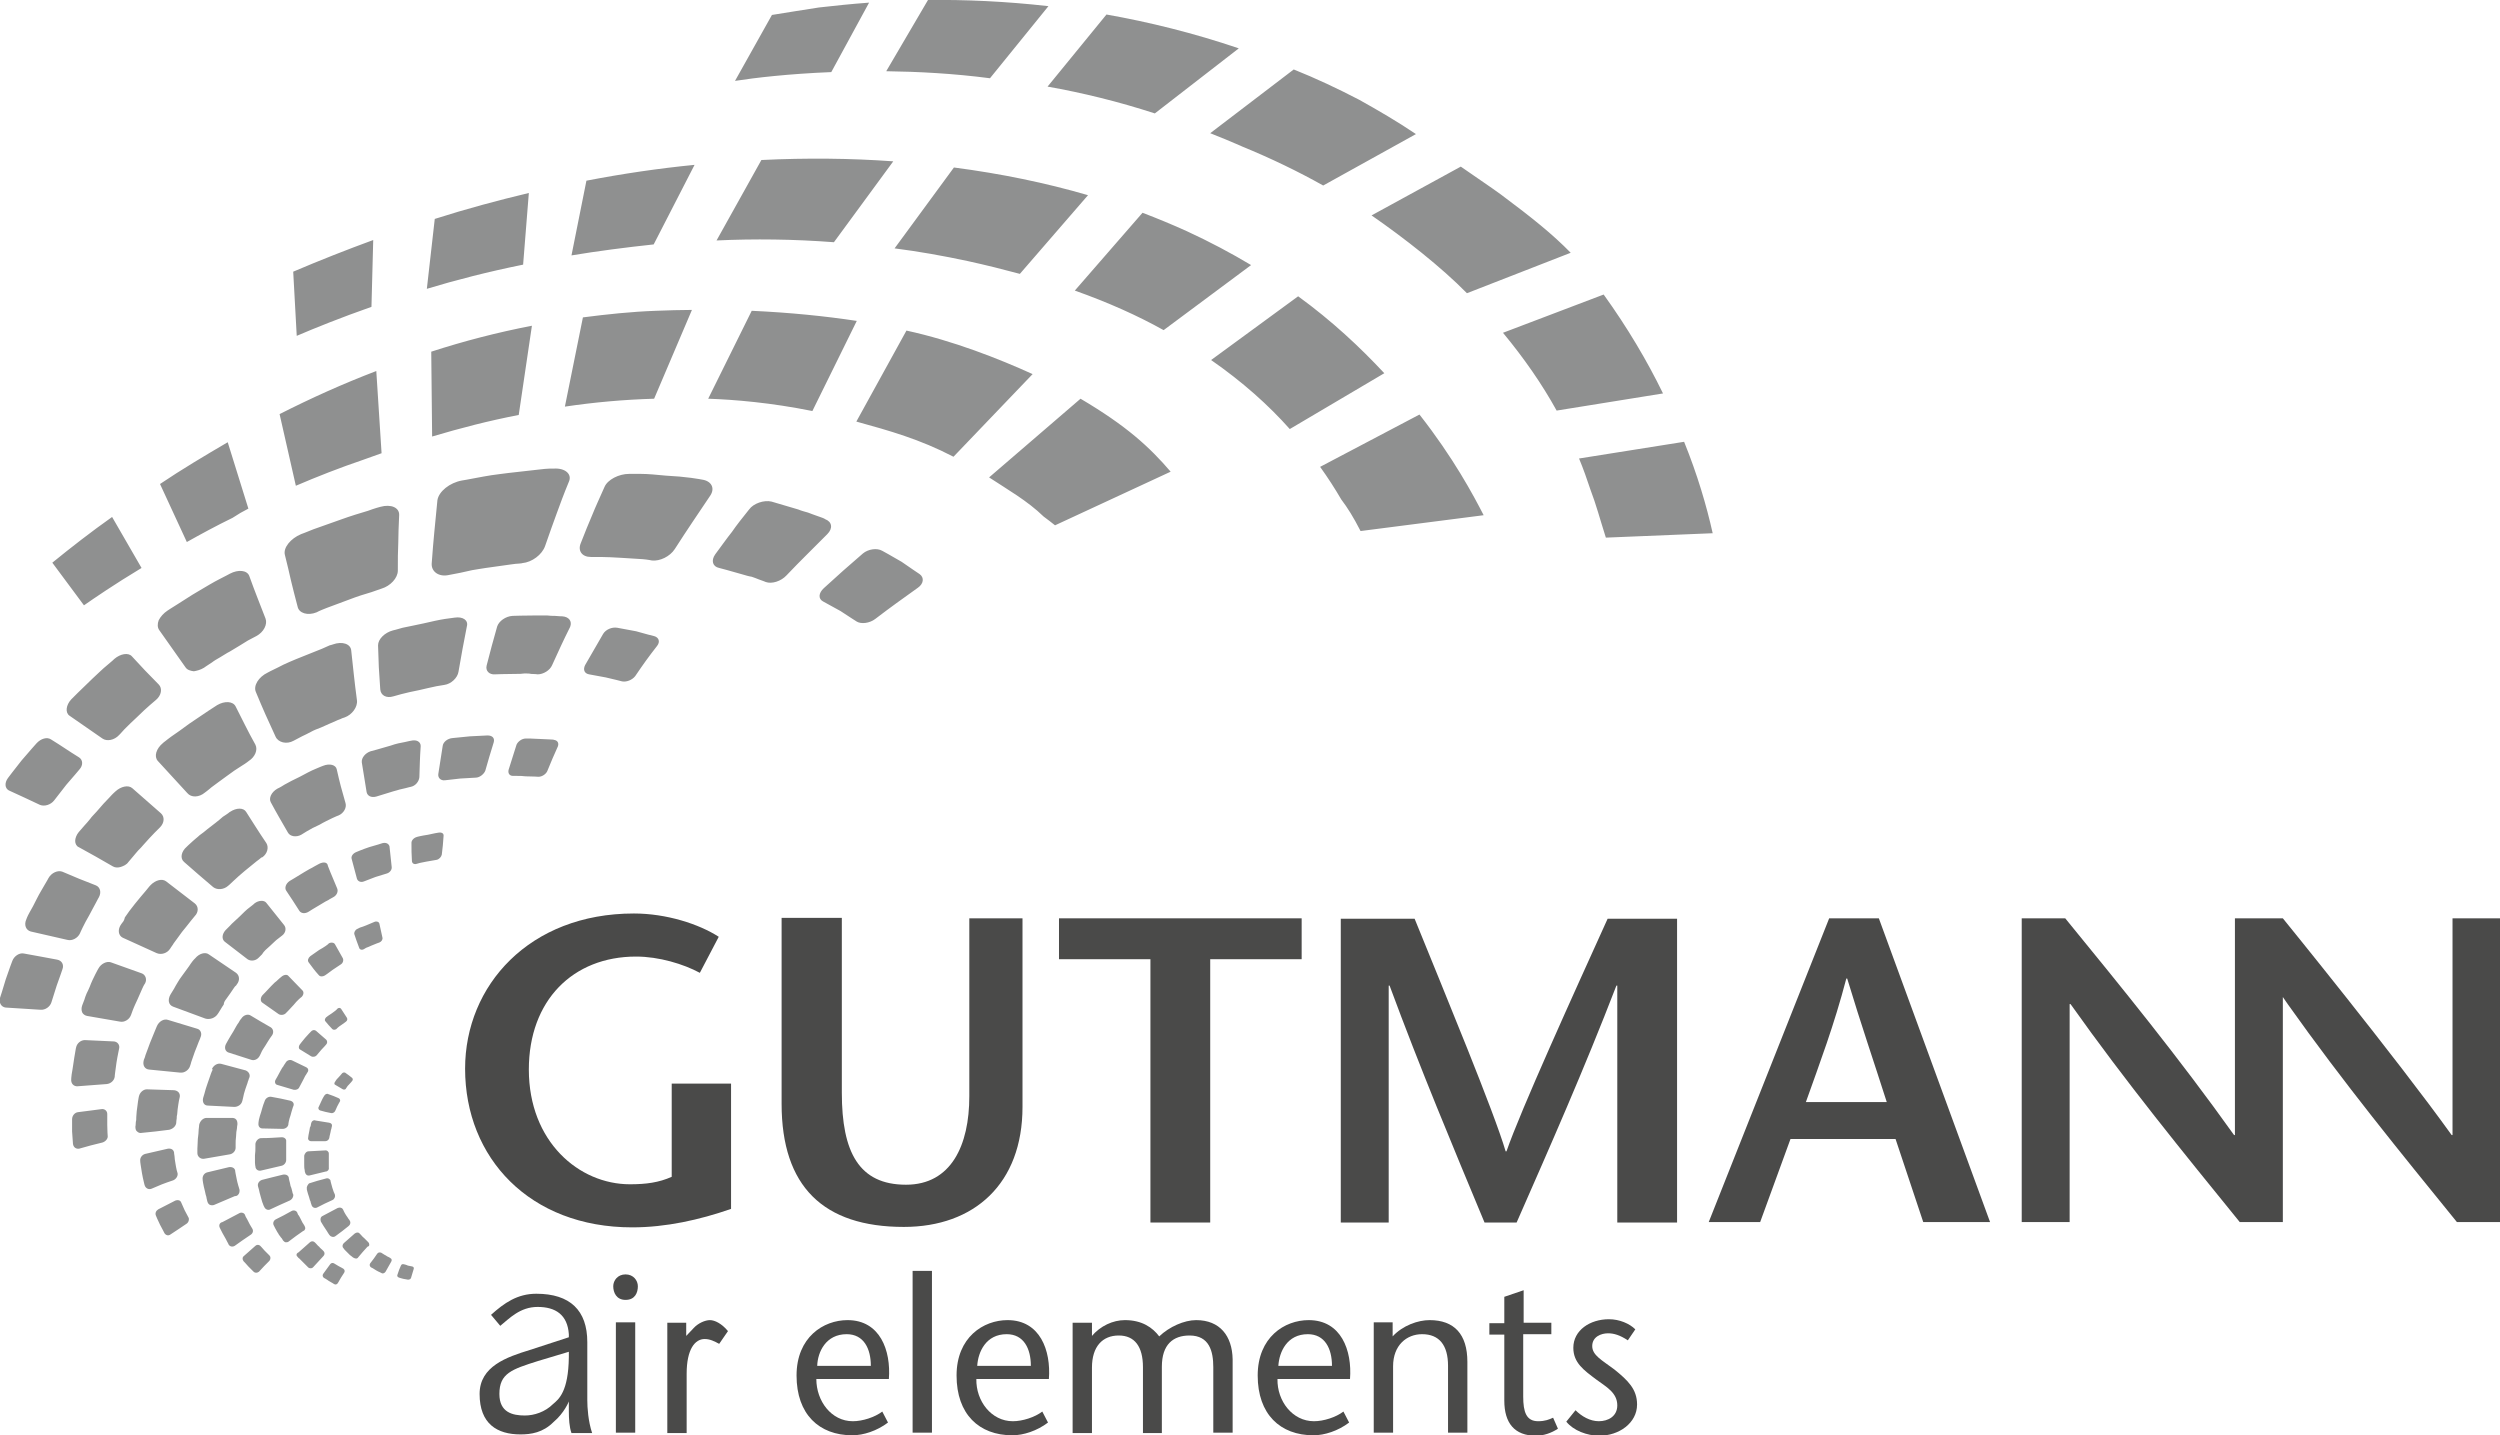 <?xml version="1.0" encoding="UTF-8"?>
<svg xmlns="http://www.w3.org/2000/svg" xmlns:xlink="http://www.w3.org/1999/xlink" version="1.1" id="Layer_1" x="0px" y="0px" viewBox="0 0 568.7 326.5" xml:space="preserve">
<path fill="#4A4A49" d="M166.3,246.5V275c-7.2,2.5-14.8,4.2-22.5,4.2c-23.3,0-38-15.8-38-36.1c0-18.9,14.6-35.3,38.4-35.3  c7.4,0,14.8,2.4,19.3,5.3l-4.3,8.2c-3.7-2-9.3-3.7-14.5-3.7c-14.4,0-24.4,10-24.4,25.7c0,16.4,11.4,26.1,23,26.1  c3.7,0,6.6-0.4,9.5-1.7v-21.2H166.3z"></path>
<path fill="#4A4A49" d="M191.5,208.9v39.7c0,13.5,3.9,20.9,14.6,20.9c10.3,0,14.4-9,14.4-20.1v-40.5h12.1v42.9  c0,17.5-11,27.3-27,27.3c-18.3,0-27.8-9.2-27.8-28v-42.3H191.5z"></path>
<polygon fill="#4A4A49" points="261.7,278.1 261.7,218.2 240.9,218.2 240.9,208.9 296.1,208.9 296.1,218.2 275.3,218.2 275.3,278.1   "></polygon>
<path fill="#4A4A49" d="M381.5,278.1h-13.6v-53.9h-0.2c-7.4,19.2-15.1,36.6-22.7,53.9h-7.3c-7.2-17.3-14.5-34.7-21.6-53.9h-0.2v53.9  H305v-69.1h16.8c6.9,17,18.1,44,20.7,52.9h0.2c3.2-9.3,15.3-35.9,23-52.9h15.8V278.1z"></path>
<path fill="#4A4A49" d="M429.2,250.7c-2.9-9.1-5.8-17.5-9-28.1h-0.2c-2.8,10.7-6,19.1-9.2,28.1H429.2z M427.4,208.9l25.3,69.1h-15.2  l-6.3-18.9h-23.9l-6.9,18.9h-11.7l27.4-69.1H427.4z"></path>
<path fill="#4A4A49" d="M557.9,208.9v49.3h-0.2c-12.7-17.7-38.4-49.3-38.4-49.3h-10.9v49.3h-0.2c-12.7-17.8-25.5-33.5-38.4-49.3  h-9.9v69.1h10.9v-49.6h0.2c12.7,17.9,25.6,33.7,38.5,49.6h9.8v-51.2l1.1,1.6c12.7,17.9,25.6,33.7,38.5,49.6h9.8v-69.1H557.9z"></path>
<path fill="#4A4A49" d="M119.4,322c-2.8,0-5.8-0.7-5.8-4.9c0-4.7,2.8-5.6,8.8-7.5l7-2.1l0,1.2c-0.1,7.9-2.3,9.6-3.6,10.7  C124,321.2,121.5,322,119.4,322 M129.4,318.8v2.2c0,1.7,0.1,3.6,0.6,5h4.7c-0.9-2.7-1.1-5.8-1.1-7.5v-13.2c0-7.2-3.9-11-11.6-11  c-4.3,0-7.3,2.1-10.3,4.8l2.1,2.5c2.1-1.7,4.5-4.3,8.5-4.3c4.1,0,6.8,1.8,7.1,6.2l0,0.7l-8.9,2.9c-5.2,1.6-11.4,3.7-11.4,10  c0,6.8,4,9.2,9.3,9.2c2.4,0,5.1-0.4,7.5-2.8C128.4,321.4,129.4,318.8,129.4,318.8"></path>
<path fill="#4A4A49" d="M144.5,325.9h-4.4v-25.1h4.4V325.9z M139.5,292.6c0-1.3,1-2.7,2.8-2.7c1.8,0,2.8,1.4,2.8,2.7  c0,1.4-0.6,3.1-2.8,3.1C140.2,295.7,139.5,294,139.5,292.6"></path>
<path fill="#4A4A49" d="M156,304l1.8-1.9c1-1.1,2.6-1.8,3.7-1.8c1.1,0,2.7,0.8,4.1,2.5l-2,2.9c-1.1-0.6-2.1-1.1-3.3-1.1  c-2.2,0-4.1,2.3-4.1,7.9v13.5h-4.4v-25.1h4.3V304z"></path>
<path fill="#4A4A49" d="M198.1,310.7c0-3.9-1.6-7.2-5.5-7.2c-4.7,0-6.6,4-6.7,7.2H198.1z M185.7,313.7c0,5,3.4,9.6,8.3,9.6  c2.2,0,5-0.9,6.7-2.2l1.3,2.5c-2.5,1.9-5.6,2.9-8.1,2.9c-7.6,0-12.7-4.8-12.7-13.6c0-8.7,6.1-12.6,11.6-12.6c7.4,0,9.9,6.9,9.4,13.4  H185.7z"></path>
<rect x="207.6" y="289.1" fill="#4A4A49" width="4.4" height="36.8"></rect>
<path fill="#4A4A49" d="M234.5,310.7c0-3.9-1.6-7.2-5.5-7.2c-4.7,0-6.5,4-6.7,7.2H234.5z M222.1,313.7c-0.1,5,3.4,9.6,8.3,9.6  c2.2,0,5-0.9,6.7-2.2l1.3,2.5c-2.5,1.9-5.6,2.9-8.1,2.9c-7.6,0-12.7-4.8-12.7-13.6c0-8.7,6.1-12.6,11.6-12.6c7.4,0,9.9,6.9,9.4,13.4  H222.1z"></path>
<path fill="#4A4A49" d="M248.3,304c2-2.4,4.9-3.7,7.6-3.7c3.9,0,6.3,1.7,7.8,3.7c2.3-2.2,5.7-3.7,8.4-3.7c5.4,0,8.2,3.6,8.3,8.9  v16.7H276V311c0-3.6-0.9-7.2-5.4-7.2c-3.7,0-6.3,2-6.3,7.1v15.1H260V311c0-4.7-1.9-7.2-5.5-7.2c-3.7,0-6.1,2.5-6.1,7.3v14.9H244  v-25.1h4.4V304z"></path>
<path fill="#4A4A49" d="M303,310.7c0-3.9-1.6-7.2-5.5-7.2c-4.7,0-6.5,4-6.7,7.2H303z M290.6,313.7c-0.1,5,3.4,9.6,8.3,9.6  c2.2,0,5-0.9,6.7-2.2l1.3,2.5c-2.5,1.9-5.6,2.9-8.1,2.9c-7.6,0-12.7-4.8-12.7-13.6c0-8.7,6.1-12.6,11.6-12.6c7.4,0,9.9,6.9,9.4,13.4  H290.6z"></path>
<path fill="#4A4A49" d="M316.8,304c2.3-2.5,5.8-3.7,8.4-3.7c5.6,0,8.6,3.2,8.6,9.5v16.1h-4.4v-15.2c0-4.7-2-7.2-5.9-7.2  c-3.5,0-6.6,2.5-6.6,7.3v15.1h-4.4v-25.1h4.3V304z"></path>
<path fill="#4A4A49" d="M346.5,300.9h6.4v2.6h-6.4v14.2c0,3.5,0.7,5.6,3.4,5.6c1.6,0,2.5-0.4,3.4-0.8l1.1,2.5c-1.5,1-3.3,1.6-5,1.6  c-4.9,0-7.2-2.9-7.2-8v-15h-3.4v-2.6h3.4v-6l4.4-1.5V300.9z"></path>
<path fill="#4A4A49" d="M370.3,304.9c-1.8-1.2-3.2-1.6-4.5-1.6c-1.6,0-3.6,0.8-3.6,2.9c0,2.1,2.2,3.2,5,5.3c3.1,2.5,5.2,4.5,5.2,8  c0,4.2-4.1,7.1-8.6,7.1c-2.8,0-5.9-1.2-7.5-3.2l2.1-2.6c1.4,1.4,3.3,2.5,5.3,2.5c2.1,0,4.2-1.1,4.2-3.6c0-2.9-2.5-4.2-4.8-5.9  c-2.8-2.1-5.2-3.8-5.2-7.2c0-4,3.8-6.5,8.1-6.5c2.4,0,4.7,1,6,2.3L370.3,304.9z"></path>
<path fill="#8F9090" d="M232,62.3l15.5-17.9c-9.6-2.8-19.8-4.9-30.5-6.3l-13.5,18.4c5.5,0.7,11.1,1.7,16.7,2.9  C224.3,60.3,228.3,61.3,232,62.3 M293.4,97.6l21.5-12.7c-5.5-5.9-11.9-11.9-19.6-17.5l-19.8,14.5C282.7,86.9,288.6,92.2,293.4,97.6   M189.7,55.1l13.5-18.4c-9.7-0.7-19.7-0.8-30-0.3L163,54.7C171.6,54.3,180.5,54.4,189.7,55.1 M284.6,60.3c-4.5-2.7-9.4-5.3-14.6-7.7  c-3.3-1.5-6.7-2.9-10.1-4.2l-15.4,17.7c7.6,2.7,14.3,5.7,20.2,9L284.6,60.3z M322.9,94.3l-22.6,11.9c1.8,2.5,3.4,5,4.8,7.4  c1.5,2,2.7,3.9,4.4,7.2l28-3.6C335.2,112.7,330.6,104.1,322.9,94.3 M120.3,43.9c-7.1,1.7-14.2,3.6-21.4,5.9l-1.8,15.9  c6.6-2,14-3.9,21.9-5.5L120.3,43.9z M67.5,76.4c4.2-1.8,9.9-4.1,17-6.6l0.4-15.2c-6,2.2-12.1,4.6-18.2,7.2L67.5,76.4z M158,37.5  c-8.1,0.8-16.3,2-24.6,3.6l-3.4,17c6-1,12.2-1.8,18.7-2.5L158,37.5z M383.1,100.5l-23.9,3.8c1,2.4,1.8,4.7,2.6,7.1  c1.3,3.4,2.1,6.5,3.5,10.9l24.3-1C388.2,115,386.1,107.9,383.1,100.5 M341.5,44.3c-2.6-1.9-4.9-3.4-9.2-6.4L312,49  c7.5,5.2,15.8,11.7,21.7,17.7l23.6-9.2C353.2,53.3,348.6,49.6,341.5,44.3 M211.1,0l-9.5,16.2c7.2,0.1,15.2,0.5,23.6,1.6l13.3-16.4  C228.8,0.3,219.5-0.1,211.1,0 M275.3,30.3c2.3,0.9,4.7,1.9,7,2.9c0.1,0,0.1,0.1,0.2,0.1c6.6,2.7,12.8,5.7,18.5,8.9l21.1-11.7  c-4.3-2.9-8.6-5.4-12.9-7.8c-5-2.6-9.9-4.9-14.9-6.9L275.3,30.3z M238.3,19.7c7.9,1.4,16.1,3.4,24.4,6.1L281.8,11  c-10.3-3.5-20.5-6-30.1-7.7L238.3,19.7z M341.9,75.7c4.8,5.8,8.9,11.7,12.2,17.7l24.2-3.9c-3.6-7.4-8.1-15-13.5-22.5L341.9,75.7z   M175.6,3.4l-8.4,15c4.5-0.7,12.1-1.6,21.9-2l8.6-15.8c-4.1,0.3-7.9,0.7-11.4,1.1C182.9,2.2,179.5,2.8,175.6,3.4 M121,74.1  c-7.8,1.5-15.5,3.5-22.9,5.9l0.2,19.3c6.4-1.9,12.9-3.6,19.7-4.9L121,74.1z M157.4,70.5c-2.7,0-5.4,0.1-8.2,0.2  c-5.6,0.2-11.2,0.8-16.6,1.5l-4.1,20.3c6.7-1,13.5-1.6,20.3-1.8L157.4,70.5z M85.6,84.4c-7.6,2.9-14.9,6.2-22,9.8l3.7,16.3  c4.9-2.1,10-4.1,15.3-5.9c1.4-0.5,2.8-1,4.2-1.5L85.6,84.4z M19.1,137.7c2.3-1.6,6.8-4.7,13.1-8.5l-6.7-11.6  c-4.8,3.4-9.3,6.9-13.6,10.4L19.1,137.7z M161.1,90.7c5.9,0.2,14.3,0.9,23.7,2.8L194.9,73c-7.3-1.1-15.2-1.9-23.9-2.3L161.1,90.7z   M234.9,85.1c-7.7-3.5-18.1-7.6-28.7-9.9l-11.4,20.7c7.6,2.1,14.4,4,22.1,8L234.9,85.1z M56.5,115.7l-4.7-15.1  c-5.3,3.1-10.5,6.2-15.4,9.5l6.1,13.2c3.2-1.8,6.7-3.7,10.4-5.5C54.1,117,55.3,116.3,56.5,115.7 M240,119.5l26.3-12.2  c-4.8-5.6-10-10.4-20.5-16.6L225,108.6c4.1,2.7,8.7,5.3,12.4,8.9C238.3,118.2,239.3,118.9,240,119.5 M85.5,82.6  C85.5,82.6,85.5,82.6,85.5,82.6L85.5,82.6L85.5,82.6z M159.7,109.1c0,0-1-0.2-2.5-0.4c-1.5-0.2-3.6-0.4-5.7-0.5  c-2.1-0.2-4.1-0.4-5.7-0.4c-1.6,0-2.7,0-2.7,0c-2.3,0-4.9,1.3-5.6,3c-1.1,2.5-2,4.4-2.8,6.4c-0.8,1.9-1.6,3.8-2.6,6.4  c-0.7,1.7,0.3,3.1,2.3,3.1c0,0,0.9,0,2.2,0c1.3,0,3.1,0.1,4.8,0.2c1.7,0.1,3.5,0.2,4.8,0.3c1.2,0.1,2.1,0.3,2.1,0.3  c1.8,0.2,4.1-0.9,5.2-2.6c1.6-2.5,2.8-4.3,4-6.1c1.2-1.8,2.4-3.6,4.1-6.1C162.7,111,161.8,109.4,159.7,109.1 M72,139.3  c0,0,0.2-0.1,0.6-0.3c0.4-0.2,1-0.4,1.7-0.7c1.4-0.5,3.2-1.2,5.1-1.9c1.8-0.7,3.7-1.3,5.1-1.7c1.4-0.5,2.3-0.8,2.3-0.8  c2-0.6,3.7-2.4,3.7-4.1c0-2.5,0-4.4,0.1-6.3c0-1.9,0.1-3.8,0.2-6.3c0.1-1.7-1.8-2.6-4.3-1.9c0,0-1.2,0.3-2.8,0.9  c-1.7,0.5-4,1.2-6.2,2c-2.3,0.8-4.5,1.6-6.2,2.2c-0.8,0.3-1.5,0.6-2,0.8c-0.5,0.2-0.8,0.3-0.8,0.3c-2.4,1-4.1,3.1-3.7,4.7  c0.6,2.4,1,4.1,1.4,5.9c0.4,1.8,0.9,3.5,1.5,5.9C68,139.5,70,140.1,72,139.3 M27.1,167.2c0,0,0.5-0.5,1.2-1.3  c0.8-0.8,1.8-1.8,2.9-2.8c1-1,2.1-2,2.9-2.7c0.8-0.7,1.4-1.2,1.4-1.2c1.2-1,1.5-2.6,0.6-3.5c-2.5-2.5-3.7-3.8-6.1-6.4  c-0.8-0.9-2.6-0.6-4,0.6c0,0-0.6,0.6-1.6,1.4c-1,0.8-2.2,2-3.4,3.1c-1.2,1.2-2.4,2.3-3.3,3.2c-0.9,0.9-1.5,1.5-1.5,1.5  c-1.2,1.3-1.4,3-0.4,3.7c3,2.1,4.5,3.1,7.5,5.2C24.3,168.7,26,168.4,27.1,167.2 M196.3,125.9c-3.6,3.1-5.4,4.7-8.9,7.9  c-1.2,1.1-1.3,2.4-0.2,3c0,0,2,1.1,4,2.2c1.8,1.2,3.7,2.4,3.7,2.4c1,0.6,2.9,0.4,4.2-0.6c3.8-2.9,5.8-4.3,9.7-7.1  c1.3-0.9,1.5-2.3,0.4-3.1c0,0-2.1-1.4-4.1-2.8c-2.2-1.3-4.4-2.5-4.4-2.5C199.5,124.6,197.5,124.9,196.3,125.9 M149.5,146.9  c0.7-0.9,0.4-1.9-0.7-2.2c0,0-2.1-0.5-4.1-1.1c-2.1-0.4-4.3-0.8-4.3-0.8c-1.2-0.2-2.6,0.4-3.2,1.4c-1.7,2.9-2.5,4.3-4.1,7.1  c-0.5,1-0.2,1.9,0.9,2.1l3.8,0.7c1.8,0.4,3.7,0.9,3.7,0.9c1,0.2,2.3-0.3,3-1.2C146.4,151,147.4,149.6,149.5,146.9 M103.4,140.5  c0,0-0.9,0.1-2.2,0.3c-1.3,0.2-3.1,0.6-4.8,1c-1.7,0.4-3.5,0.7-4.8,1c-1.3,0.4-2.2,0.6-2.2,0.6c-1.9,0.5-3.4,2-3.4,3.4  c0.1,4,0.2,6,0.5,10c0.1,1.4,1.4,2.1,3,1.6c0,0,0.7-0.2,1.8-0.5c1.1-0.3,2.5-0.6,4-0.9c1.4-0.3,2.9-0.7,4-0.9  c1.1-0.2,1.8-0.3,1.8-0.3c1.5-0.2,3-1.6,3.2-3c0.7-4.1,1.1-6.2,1.9-10.3C106.6,141.1,105.3,140.2,103.4,140.5 M46.6,180.3  c0,0,0.1-0.1,0.4-0.3c0.3-0.2,0.6-0.5,1.1-0.9c0.9-0.7,2.2-1.6,3.4-2.5c1.2-0.9,2.5-1.8,3.5-2.4c1-0.6,1.6-1.1,1.6-1.1  c1.4-0.9,2.1-2.5,1.5-3.7c-1.9-3.4-2.7-5.2-4.5-8.7c-0.6-1.2-2.5-1.3-4.2-0.3c0,0-0.8,0.5-2,1.3c-1.2,0.8-2.7,1.8-4.3,2.9  c-1.5,1.1-3,2.2-4.2,3c-0.6,0.4-1,0.8-1.3,1c-0.3,0.2-0.5,0.4-0.5,0.4c-1.6,1.3-2.1,3.1-1.2,4.1c2.7,2.9,4,4.4,6.7,7.3  C43.5,181.5,45.3,181.4,46.6,180.3 M18.2,212.3c0,0,0.2-0.5,0.6-1.3c0.4-0.8,0.9-1.8,1.5-2.8c0.5-1,1.1-2,1.5-2.8  c0.4-0.8,0.7-1.3,0.7-1.3c0.6-1.1,0.3-2.3-0.7-2.7c-3.1-1.2-4.6-1.8-7.6-3.1c-1-0.4-2.5,0.2-3.2,1.5c0,0-0.3,0.6-0.8,1.4  c-0.5,0.9-1.2,2-1.8,3.2c-0.6,1.2-1.2,2.4-1.7,3.2c-0.5,0.9-0.7,1.5-0.7,1.5c-0.6,1.3-0.1,2.5,1,2.8c3.3,0.8,5,1.1,8.3,1.9  C16.4,214.1,17.7,213.4,18.2,212.3 M110.9,167.3c0,0-2,0.1-4,0.2c-2,0.2-4,0.4-4,0.4c-1.1,0.1-2.1,0.9-2.2,1.8  c-0.4,2.6-0.6,3.8-1,6.4c-0.1,0.9,0.6,1.5,1.5,1.4c0,0,1.8-0.2,3.5-0.4c1.7-0.1,3.5-0.2,3.5-0.2c0.9,0,1.9-0.8,2.2-1.6  c0.7-2.5,1.1-3.8,1.9-6.4C112.6,167.9,112,167.3,110.9,167.3 M71.8,174.9c-1,0.4-2.3,1.1-3.6,1.8c-1.3,0.6-2.6,1.3-3.5,1.8  c-0.9,0.6-1.6,0.9-1.6,0.9c-1.4,0.8-2,2.2-1.5,3.1c1.5,2.8,2.3,4.1,3.9,6.9c0.5,0.9,1.9,1.1,3,0.5c0,0,0.5-0.3,1.3-0.8  c0.8-0.5,1.8-1,2.9-1.5c1-0.6,2.1-1.1,2.9-1.5c0.8-0.4,1.4-0.6,1.4-0.6c1.2-0.5,1.9-1.8,1.6-2.8c-0.9-3.1-1.3-4.6-2-7.7  c-0.2-1-1.6-1.4-3.1-0.8C73.4,174.2,72.8,174.5,71.8,174.9 M27.9,209.8c-0.2,0.3-0.3,0.4-0.3,0.4c-0.9,1.2-0.7,2.6,0.3,3.1  c3.1,1.4,4.6,2.1,7.7,3.5c1.1,0.5,2.5,0,3.1-1c0,0,0.1-0.1,0.2-0.3c0.1-0.2,0.4-0.5,0.6-0.9c0.5-0.7,1.2-1.6,1.9-2.6  c0.7-0.9,1.5-1.8,2-2.5c0.6-0.7,0.9-1.1,0.9-1.1c0.9-0.9,0.9-2.2,0-2.9c-2.6-2-3.9-3-6.5-5c-0.9-0.7-2.4-0.3-3.5,0.8  c0,0-0.5,0.5-1.1,1.3c-0.7,0.8-1.6,1.9-2.5,3c-0.9,1.1-1.7,2.2-2.3,3.1C28.3,209.2,28.1,209.6,27.9,209.8 M24.3,246.6  c0.9-0.1,1.7-0.8,1.8-1.7c0,0,0-0.4,0.1-1c0.1-0.6,0.2-1.4,0.3-2.2c0.1-0.8,0.3-1.6,0.4-2.2c0.1-0.6,0.2-1,0.2-1  c0.2-0.8-0.4-1.6-1.3-1.6c-2.6-0.1-3.9-0.2-6.5-0.3c-0.9,0-1.8,0.7-2,1.7c0,0-0.1,0.4-0.2,1.1c-0.1,0.7-0.3,1.6-0.4,2.5  c-0.1,0.9-0.3,1.8-0.4,2.5c-0.1,0.7-0.1,1.1-0.1,1.1c-0.1,1,0.6,1.7,1.5,1.6C20.3,246.9,21.6,246.8,24.3,246.6 M87,191.8  c0,0-1.5,0.5-3,0.9c-1.5,0.5-2.9,1.1-2.9,1.1c-0.8,0.3-1.3,1-1.1,1.6c0.5,1.8,0.7,2.7,1.2,4.5c0.2,0.6,0.9,0.9,1.6,0.6  c0,0,1.3-0.5,2.6-1c1.3-0.4,2.6-0.8,2.6-0.8c0.7-0.2,1.2-0.9,1.1-1.5c-0.2-1.9-0.3-2.8-0.5-4.7C88.4,191.9,87.8,191.6,87,191.8   M61.4,215.2c0.7-0.6,1.3-1.3,1.9-1.7c0.5-0.4,0.9-0.7,0.9-0.7c0.8-0.6,1-1.7,0.4-2.4c-1.6-2-2.4-3-4-5c-0.5-0.7-1.8-0.6-2.7,0.1  c0,0-0.4,0.4-1.1,0.9c-0.7,0.5-1.5,1.3-2.3,2.1c-0.8,0.8-1.7,1.5-2.2,2.1c-0.6,0.6-1,1-1,1c-0.8,0.9-0.9,2-0.2,2.6  c2.1,1.6,3.1,2.4,5.2,4c0.7,0.5,1.8,0.4,2.5-0.3c0,0,0.3-0.3,0.8-0.8C60,216.4,60.7,215.8,61.4,215.2 M45.2,237c0.3-0.6,0.4-1,0.4-1  c0.4-0.8,0.1-1.8-0.8-2c-2.6-0.8-4-1.2-6.6-2c-0.9-0.3-2,0.3-2.5,1.4c0,0-0.2,0.5-0.5,1.2c-0.3,0.7-0.7,1.7-1.1,2.7  c-0.4,1-0.7,2-1,2.7c-0.1,0.4-0.2,0.7-0.3,0.9c-0.1,0.2-0.1,0.3-0.1,0.3c-0.3,1.1,0.2,2,1.2,2.1c2.8,0.3,4.3,0.4,7.1,0.7  c1,0.1,1.9-0.6,2.2-1.4c0,0,0-0.1,0.1-0.3c0.1-0.2,0.1-0.4,0.2-0.7c0.2-0.6,0.5-1.4,0.8-2.3C44.6,238.5,45,237.6,45.2,237   M39.4,268.5c0.7-0.3,1.1-1,1-1.6c0,0-0.1-0.3-0.2-0.7c-0.1-0.4-0.2-1-0.3-1.6c-0.1-0.6-0.2-1.2-0.2-1.6c-0.1-0.4-0.1-0.8-0.1-0.8  c-0.1-0.7-0.7-1-1.4-0.9c-2.1,0.5-3.1,0.7-5.2,1.2c-0.7,0.2-1.2,0.9-1.1,1.6c0,0,0,0.4,0.1,0.9c0.1,0.5,0.2,1.2,0.3,1.9  c0.1,0.7,0.3,1.4,0.4,1.9c0.1,0.5,0.2,0.8,0.2,0.8c0.2,0.7,0.9,1.1,1.6,0.8C36.3,269.6,37.3,269.2,39.4,268.5 M72.6,216.1  c-1,0.7-2,1.4-2,1.4c-0.5,0.4-0.7,1-0.4,1.4c0.9,1.2,1.3,1.8,2.3,2.9c0.3,0.4,0.9,0.4,1.4,0.1c0,0,0.9-0.6,1.8-1.3  c0.9-0.6,1.8-1.2,1.8-1.2c0.5-0.3,0.7-0.9,0.5-1.4c-0.7-1.3-1.1-1.9-1.8-3.2c-0.2-0.4-0.9-0.5-1.4-0.2  C74.7,214.8,73.7,215.5,72.6,216.1 M59,240.3c0,0,0.2-0.3,0.4-0.8c0.2-0.5,0.6-1.1,1-1.7c0.4-0.6,0.7-1.2,1-1.6  c0.3-0.4,0.5-0.7,0.5-0.7c0.4-0.6,0.3-1.4-0.3-1.8c-1.9-1.1-2.8-1.6-4.6-2.7c-0.6-0.4-1.6-0.1-2.1,0.7c0,0-0.3,0.3-0.6,0.9  c-0.4,0.5-0.8,1.3-1.2,2c-0.4,0.7-0.9,1.4-1.2,2c-0.3,0.5-0.5,0.9-0.5,0.9c-0.4,0.8-0.2,1.6,0.5,1.9c2.1,0.7,3.2,1,5.3,1.7  C57.8,241.3,58.6,241,59,240.3 M52.8,254.3c-2.3,0-3.5,0-5.8,0c-0.8,0-1.5,0.7-1.7,1.6c0,0,0,0.4-0.1,1c0,0.6-0.1,1.4-0.2,2.2  c0,0.8-0.1,1.6-0.1,2.2c0,0.3,0,0.5,0,0.7c0,0.2,0,0.3,0,0.3c0,0.8,0.7,1.4,1.5,1.3c2.3-0.4,3.5-0.6,5.8-1c0.8-0.1,1.4-0.8,1.4-1.5  c0,0,0-0.1,0-0.2c0-0.1,0-0.3,0-0.6c0-0.5,0-1.1,0.1-1.8c0-0.7,0.1-1.3,0.2-1.8c0-0.5,0.1-0.8,0.1-0.8  C54.1,254.8,53.6,254.3,52.8,254.3 M50,279.3c0,0,0.1,0.2,0.3,0.6c0.2,0.4,0.4,0.8,0.7,1.3c0.3,0.5,0.5,0.9,0.7,1.3  c0.2,0.3,0.3,0.6,0.3,0.6c0.3,0.5,0.9,0.6,1.4,0.3c1.4-1,2.1-1.5,3.6-2.5c0.5-0.3,0.7-0.9,0.4-1.4c0,0-0.1-0.2-0.3-0.5  c-0.2-0.3-0.4-0.7-0.6-1.1c-0.2-0.4-0.4-0.8-0.6-1.1c-0.1-0.3-0.2-0.5-0.2-0.5c-0.2-0.4-0.8-0.6-1.3-0.3c-1.5,0.8-2.3,1.2-3.8,2  C50,278.1,49.7,278.7,50,279.3 M70.7,234.7c0,0-0.7,0.7-1.3,1.4c-0.6,0.7-1.2,1.5-1.2,1.5c-0.3,0.4-0.3,0.9,0,1.1  c1,0.6,1.6,1,2.6,1.6c0.4,0.2,0.9,0.1,1.2-0.2c0,0,0.5-0.6,1.1-1.3c0.6-0.6,1.1-1.2,1.1-1.2c0.3-0.3,0.3-0.8,0-1.1  c-0.9-0.8-1.4-1.2-2.3-2C71.5,234.2,71,234.3,70.7,234.7 M66.1,250.4c-1.8-0.4-2.6-0.6-4.4-0.9c-0.6-0.1-1.3,0.3-1.5,1  c0,0-0.1,0.3-0.3,0.8c-0.2,0.5-0.3,1.1-0.5,1.7c-0.2,0.6-0.4,1.2-0.5,1.7c-0.1,0.5-0.1,0.8-0.1,0.8c-0.1,0.7,0.3,1.2,0.9,1.2  c1.8,0,2.8,0.1,4.6,0.1c0.6,0,1.2-0.4,1.3-1c0,0,0-0.3,0.1-0.7c0.1-0.4,0.2-0.9,0.4-1.4c0.1-0.5,0.3-1,0.4-1.4  c0.1-0.4,0.2-0.6,0.2-0.6C67,251.1,66.7,250.6,66.1,250.4 M59.6,268.4c-0.6,0.2-1.1,0.8-0.9,1.5c0,0,0.1,0.3,0.2,0.7  c0.1,0.4,0.2,1,0.4,1.6c0.2,0.6,0.3,1.2,0.5,1.6c0.1,0.2,0.1,0.4,0.2,0.5c0,0.1,0.1,0.2,0.1,0.2c0.2,0.6,0.9,0.9,1.4,0.6  c1.7-0.8,2.6-1.2,4.4-2c0.6-0.3,0.9-0.9,0.8-1.4l-0.1-0.2c0-0.1-0.1-0.2-0.1-0.4c-0.1-0.4-0.2-0.9-0.4-1.3c-0.1-0.5-0.2-1-0.3-1.3  c-0.1-0.4-0.1-0.6-0.1-0.6c-0.1-0.5-0.6-0.8-1.3-0.7C62.4,267.7,61.5,267.9,59.6,268.4 M67.7,285.9c0,0,0.1,0.2,0.4,0.4  c0.2,0.2,0.5,0.5,0.8,0.8c0.3,0.3,0.6,0.6,0.8,0.8c0.2,0.2,0.4,0.4,0.4,0.4c0.3,0.3,0.9,0.3,1.2-0.1c0.9-1,1.4-1.5,2.3-2.5  c0.3-0.3,0.3-0.8,0-1.1c0,0-0.1-0.1-0.3-0.3c-0.2-0.2-0.5-0.4-0.7-0.7c-0.3-0.2-0.5-0.5-0.7-0.7c-0.2-0.2-0.3-0.3-0.3-0.3  c-0.3-0.3-0.8-0.3-1.1,0c-1,0.9-1.6,1.4-2.6,2.3C67.4,285.1,67.3,285.6,67.7,285.9 M73.8,249.2c0,0-0.4,0.6-0.7,1.3  c-0.3,0.7-0.6,1.3-0.6,1.3c-0.2,0.3,0,0.7,0.3,0.8c1,0.3,1.5,0.4,2.5,0.6c0.3,0.1,0.7-0.1,0.9-0.4c0,0,0.3-0.6,0.5-1.1  c0.3-0.6,0.6-1.1,0.6-1.1c0.2-0.3,0-0.7-0.3-0.8c-0.9-0.4-1.4-0.6-2.3-0.9C74.4,248.7,74,248.9,73.8,249.2 M74.8,265.6  c0,0,0-0.2,0-0.5c0-0.3,0-0.7,0-1.1c0-0.4,0-0.8,0-1.1c0-0.3,0-0.5,0-0.5c0-0.4-0.4-0.8-0.9-0.7c-1.5,0.1-2.2,0.1-3.7,0.2  c-0.5,0-0.9,0.5-1,1c0,0,0,0.2,0,0.6c0,0.4,0,0.8,0,1.3c0,0.5,0,1,0.1,1.3c0,0.4,0.1,0.6,0.1,0.6c0.1,0.5,0.5,0.8,1,0.7  c1.5-0.4,2.2-0.5,3.7-0.9C74.5,266.5,74.9,266.1,74.8,265.6 M79.3,278.9c0.4-0.3,0.5-0.8,0.3-1.2c0,0,0,0-0.1-0.1  c0-0.1-0.1-0.2-0.2-0.3c-0.1-0.2-0.4-0.6-0.6-0.9c-0.2-0.3-0.4-0.7-0.5-0.9c-0.1-0.3-0.2-0.4-0.2-0.4c-0.2-0.4-0.7-0.5-1.2-0.3  c-1.4,0.7-2,1.1-3.4,1.8c-0.5,0.2-0.6,0.8-0.4,1.3c0,0,0.1,0.2,0.3,0.5c0.2,0.3,0.4,0.7,0.7,1.1c0.3,0.4,0.5,0.8,0.7,1.1  c0.1,0.1,0.2,0.3,0.2,0.3c0.1,0.1,0.1,0.1,0.1,0.1c0.3,0.4,0.9,0.5,1.3,0.2C77.5,280.3,78.1,279.9,79.3,278.9 M85.8,285.2  c-0.6,0.9-0.9,1.3-1.6,2.2c-0.2,0.3-0.1,0.7,0.2,0.9c0,0,0.2,0.1,0.4,0.2c0.2,0.1,0.5,0.3,0.8,0.5c0.3,0.2,0.6,0.3,0.8,0.4  c0.2,0.1,0.4,0.2,0.4,0.2c0.3,0.2,0.7,0,0.9-0.3c0.5-0.9,0.8-1.4,1.3-2.3c0.2-0.3,0.1-0.7-0.2-0.8c0,0-0.1-0.1-0.3-0.2  c-0.2-0.1-0.5-0.2-0.7-0.4c-0.3-0.1-0.5-0.3-0.7-0.4c-0.2-0.1-0.3-0.2-0.3-0.2C86.4,284.8,86,284.9,85.8,285.2 M23.3,259.9  c0.7-0.2,1.3-0.9,1.2-1.5c0,0-0.1-1.2-0.1-2.5c0-1.3,0-2.5,0-2.5c0-0.7-0.6-1.2-1.3-1.1c-2.1,0.3-3.2,0.4-5.4,0.7  c-0.7,0.1-1.3,0.8-1.3,1.6c0,0,0,1.4,0,2.8c0.1,1.4,0.2,2.8,0.2,2.8c0.1,0.8,0.7,1.2,1.4,1.1C20.1,260.7,21.2,260.4,23.3,259.9   M93.5,168.5c0,0-0.6,0.1-1.4,0.3c-0.4,0.1-0.9,0.2-1.5,0.3c-0.5,0.1-1.1,0.3-1.7,0.5c-2.3,0.7-4.6,1.3-4.6,1.3  c-1.2,0.4-2.1,1.5-2,2.5c0.4,2.7,0.7,4.1,1.1,6.8c0.2,0.9,1.1,1.3,2.2,1c0,0,2-0.6,3.9-1.2c0.5-0.1,1-0.3,1.4-0.4  c0.5-0.1,0.9-0.2,1.3-0.3c0.7-0.2,1.2-0.3,1.2-0.3c1.1-0.2,1.9-1.2,2-2.2c0.1-2.8,0.1-4.2,0.3-7.1C95.7,168.7,94.7,168.2,93.5,168.5   M9.2,229.7c1.1,0.1,2.2-0.7,2.5-1.7c0,0,0.6-1.9,1.2-3.8c0.7-1.9,1.3-3.7,1.3-3.7c0.4-1-0.1-2-1.2-2.2c-3-0.6-4.5-0.8-7.6-1.4  c-1-0.2-2.2,0.6-2.6,1.7c0,0-0.8,2.1-1.5,4.2c-0.6,2.1-1.3,4.2-1.3,4.2c-0.3,1.1,0.3,2.1,1.3,2.2C4.5,229.4,6.1,229.5,9.2,229.7   M122.8,168.1c-0.8,0-1.6-0.1-2.2-0.1c-0.6,0-1,0-1,0c-0.9,0-1.8,0.7-2.1,1.4c-0.7,2.3-1.1,3.4-1.8,5.7c-0.2,0.8,0.2,1.4,1,1.4  c0,0,0.4,0,0.9,0c0.6,0,1.3,0,2,0.1c1.4,0,2.9,0.1,2.9,0.1c0.8,0,1.7-0.6,2-1.3c0.9-2.2,1.4-3.4,2.4-5.6c0.3-0.8-0.1-1.4-0.9-1.5  C126,168.2,124.3,168.2,122.8,168.1 M185.7,117.3c-0.5-0.2-1.2-0.4-1.9-0.7c-0.7-0.2-1.5-0.4-2.2-0.7c-3.1-0.9-6.1-1.8-6.1-1.8  c-1.7-0.4-4.1,0.4-5.1,1.8c-1.6,2-2.8,3.5-3.9,5.1c-1.2,1.5-2.3,3.1-3.8,5.1c-1,1.4-0.6,2.8,0.9,3.1c0,0,2.7,0.7,5.4,1.5  c0.7,0.2,1.3,0.4,2,0.5c0.6,0.2,1.1,0.4,1.6,0.6c0.9,0.3,1.6,0.6,1.6,0.6c1.4,0.5,3.5-0.2,4.7-1.5c1.8-1.9,3.2-3.3,4.6-4.7  c1.4-1.4,2.8-2.8,4.7-4.7c1.3-1.3,1.1-2.8-0.5-3.4C187.5,117.9,186.8,117.7,185.7,117.3 M125.9,106.6c0,0-0.3,0-0.9,0  c-0.6,0-1.4,0.1-2.3,0.2c-1.9,0.2-4.5,0.5-7.1,0.8c-1.3,0.2-2.6,0.3-3.8,0.5c-1.2,0.2-2.4,0.4-3.4,0.6c-2,0.4-3.3,0.6-3.3,0.6  c-2.8,0.5-5.3,2.5-5.6,4.5c-0.3,2.9-0.5,5.1-0.7,7.2c-0.2,2.2-0.4,4.3-0.6,7.2c-0.1,1.9,1.7,3.1,3.9,2.6c0,0,1.1-0.2,2.6-0.5  c0.8-0.2,1.7-0.4,2.7-0.6c1-0.2,2-0.3,3.1-0.5c2.1-0.3,4.2-0.6,5.7-0.8c0.8-0.1,1.4-0.2,1.9-0.2c0.4,0,0.7-0.1,0.7-0.1  c2.2-0.2,4.5-1.9,5.2-3.9c1-2.9,1.8-5.1,2.6-7.3c0.8-2.2,1.6-4.4,2.8-7.3C130.2,107.9,128.6,106.4,125.9,106.6 M46.4,151.9  c0,0,0.7-0.5,1.8-1.2c0.5-0.4,1.2-0.8,1.9-1.2c0.7-0.4,1.4-0.9,2.2-1.3c1.5-0.9,3-1.8,4.1-2.5c1.1-0.6,1.9-1,1.9-1  c1.7-0.9,2.6-2.7,2.1-4c-1.5-3.9-2.3-5.8-3.7-9.7c-0.5-1.3-2.5-1.5-4.4-0.5c0,0-0.9,0.5-2.3,1.2c-1.4,0.7-3.2,1.8-4.9,2.8  c-0.9,0.5-1.8,1.1-2.6,1.6c-0.8,0.5-1.6,1-2.2,1.4c-1.3,0.8-2.2,1.4-2.2,1.4c-0.9,0.6-1.6,1.4-2,2.2c-0.3,0.8-0.3,1.6,0.1,2.2  c2.4,3.4,3.6,5.1,6,8.5c0.4,0.6,1.1,0.8,1.9,0.9C44.7,152.6,45.6,152.4,46.4,151.9 M12.3,182.1c0,0,1.4-1.8,2.8-3.6  c1.5-1.7,3-3.5,3-3.5c0.8-0.9,0.8-2.1-0.1-2.7c-2.6-1.6-3.8-2.5-6.4-4.1c-0.9-0.6-2.3-0.2-3.3,0.9c0,0-1.7,1.9-3.4,3.9  c-1.6,2-3.1,4-3.1,4c-0.8,1.1-0.7,2.3,0.2,2.8c2.9,1.3,4.3,2,7.1,3.3C10.1,183.5,11.5,183.1,12.3,182.1 M127.9,140.2  c0,0-0.7,0-1.7-0.1c-0.5,0-1.1,0-1.8-0.1c-0.7,0-1.4,0-2.1,0c-2.8,0-5.7,0.1-5.7,0.1c-1.6,0.1-3.1,1.2-3.5,2.4  c-1,3.6-1.5,5.3-2.4,8.9c-0.3,1.2,0.6,2.1,1.9,2c0,0,2.5-0.1,4.9-0.1c0.6,0,1.2,0,1.8-0.1c0.6,0,1.1,0,1.5,0.1  c0.9,0,1.5,0.1,1.5,0.1c1.3,0,2.8-0.9,3.3-2.1c1.6-3.5,2.4-5.3,4.1-8.7C130.2,141.3,129.4,140.3,127.9,140.2 M73.2,147.6  c-1.5,0.6-2.5,1-4.5,1.8c-1,0.4-2,0.8-2.9,1.2c-0.9,0.4-1.8,0.8-2.5,1.2c-1.5,0.7-2.4,1.2-2.4,1.2c-2.1,1-3.3,3-2.7,4.4  c1.7,4.1,2.6,6.1,4.5,10.2c0.6,1.3,2.5,1.8,4.1,0.9c0,0,0.8-0.4,1.9-1c0.6-0.3,1.3-0.6,2-1c0.7-0.4,1.5-0.7,2.3-1  c1.6-0.7,2.2-1,3.4-1.5c0.6-0.3,1.1-0.4,1.4-0.6c0.3-0.1,0.6-0.2,0.6-0.2c1.7-0.6,3-2.4,2.8-3.9c-0.6-4.5-0.8-6.8-1.3-11.3  c-0.1-1.5-2-2.2-4.2-1.4c0,0-0.2,0.1-0.7,0.2C74.5,147,73.9,147.3,73.2,147.6 M17.9,189.3c-0.5,0.6-0.8,1.4-0.8,2  c0,0.6,0.3,1.2,0.8,1.4c3.1,1.7,4.7,2.6,7.8,4.4c0.5,0.3,1.2,0.3,1.8,0.1c0.6-0.2,1.3-0.5,1.7-1.1c0,0,0.4-0.5,1.1-1.3  c0.3-0.4,0.7-0.8,1.1-1.3c0.4-0.4,0.9-0.9,1.3-1.4c0.9-1,1.8-2,2.5-2.7c0.7-0.7,1.2-1.2,1.2-1.2c1-1,1.1-2.4,0.2-3.2  c-2.6-2.3-3.9-3.4-6.5-5.7c-0.9-0.8-2.6-0.4-3.8,0.7c0,0-0.6,0.5-1.4,1.4c-0.8,0.8-1.9,2-2.9,3.2c-0.5,0.6-1.1,1.1-1.5,1.7  c-0.5,0.6-0.9,1.1-1.3,1.5C18.4,188.7,17.9,189.3,17.9,189.3 M47.2,188.6c-0.6,0.5-1.2,1-1.8,1.4c-0.5,0.5-1.1,0.9-1.5,1.3  c-0.9,0.8-1.4,1.3-1.4,1.3c-1.3,1.1-1.6,2.7-0.6,3.5c2.6,2.3,3.9,3.4,6.6,5.7c0.9,0.7,2.4,0.6,3.4-0.3c0,0,0.5-0.4,1.2-1.1  c0.3-0.3,0.8-0.7,1.2-1.1c0.4-0.4,1-0.8,1.4-1.2c1-0.8,2-1.6,2.7-2.2c0.4-0.3,0.7-0.5,0.9-0.7c0.2-0.2,0.4-0.2,0.4-0.2  c1.1-0.8,1.5-2.2,0.9-3.2c-1.9-2.8-2.8-4.3-4.6-7.1c-0.6-1-2.2-1-3.7,0c0,0-0.2,0.1-0.4,0.3c-0.3,0.2-0.7,0.5-1.2,0.8  C49.7,186.7,48.5,187.6,47.2,188.6 M27.3,232.4c0.5,0.1,1,0,1.5-0.3c0.5-0.3,0.8-0.7,1-1.2c0,0,0.2-0.5,0.4-1.1  c0.1-0.3,0.3-0.7,0.5-1.2c0.2-0.4,0.4-0.9,0.6-1.3c0.4-0.9,0.8-1.8,1.1-2.5c0.3-0.7,0.6-1.1,0.6-1.1c0.5-0.9,0.1-2-0.8-2.3  c-2.8-1-4.2-1.5-7-2.5c-0.9-0.3-2.2,0.3-2.8,1.4c0,0-0.3,0.5-0.7,1.3c-0.4,0.8-0.9,1.8-1.3,2.9c-0.2,0.5-0.5,1.1-0.7,1.5  c-0.2,0.5-0.4,1-0.5,1.4c-0.3,0.8-0.5,1.3-0.5,1.3c-0.2,0.6-0.2,1.1,0,1.6c0.2,0.4,0.6,0.7,1.1,0.8  C22.8,231.6,24.3,231.9,27.3,232.4 M97.3,189.9c-0.6,0.1-1.3,0.2-1.7,0.3c-0.5,0.1-0.8,0.2-0.8,0.2c-0.7,0.2-1.2,0.8-1.2,1.3  c0,1.7,0,2.5,0.1,4.1c0,0.6,0.5,0.9,1.1,0.7c0,0,0.3-0.1,0.7-0.2c0.4-0.1,1-0.2,1.5-0.3c1.1-0.2,2.3-0.4,2.3-0.4  c0.6-0.1,1.1-0.7,1.2-1.2c0.2-1.7,0.3-2.5,0.4-4.2c0.1-0.6-0.4-0.9-1.1-0.8C99.8,189.4,98.5,189.6,97.3,189.9 M72.6,196.5  c0,0-0.4,0.2-1.1,0.6c-0.3,0.2-0.7,0.4-1.1,0.6c-0.4,0.2-0.8,0.5-1.2,0.7c-1.6,1-3.3,2-3.3,2c-0.9,0.6-1.2,1.6-0.8,2.2  c1.2,1.8,1.8,2.7,3,4.6c0.4,0.6,1.3,0.7,2.1,0.2c0,0,1.4-0.9,2.8-1.7c0.3-0.2,0.7-0.4,1-0.6c0.3-0.2,0.7-0.3,0.9-0.5  c0.5-0.3,0.9-0.5,0.9-0.5c0.8-0.4,1.2-1.3,0.9-2c-0.8-2-1.3-3-2.1-5.1C74.5,196.1,73.6,196,72.6,196.5 M51.5,227.2  c0.6-0.8,1.2-1.7,1.6-2.3c0.2-0.3,0.4-0.6,0.6-0.7c0.1-0.2,0.2-0.3,0.2-0.3c0.7-0.9,0.6-2-0.2-2.6c-2.5-1.7-3.7-2.5-6.2-4.2  c-0.8-0.6-2.2-0.2-3.1,0.9c0,0-0.1,0.1-0.3,0.3c-0.2,0.2-0.4,0.5-0.7,0.9c-0.5,0.8-1.3,1.8-2,2.8c-0.4,0.5-0.7,1-1,1.5  c-0.3,0.5-0.6,1-0.8,1.4c-0.5,0.8-0.8,1.3-0.8,1.3c-0.7,1.2-0.5,2.4,0.6,2.8c2.9,1.1,4.4,1.6,7.3,2.7c1,0.3,2.2-0.1,2.8-1  c0,0,0.3-0.4,0.7-1.1c0.2-0.3,0.4-0.7,0.7-1.1C50.9,228,51.2,227.6,51.5,227.2 M38.5,257c0.4-0.1,0.8-0.3,1.1-0.6  c0.3-0.3,0.5-0.7,0.5-1.1c0,0,0-0.4,0.1-0.9c0-0.3,0-0.6,0.1-0.9c0-0.3,0.1-0.7,0.1-1.1c0.1-0.7,0.2-1.5,0.3-2  c0.1-0.5,0.2-0.9,0.2-0.9c0.1-0.8-0.4-1.4-1.3-1.5c-2.5-0.1-3.7-0.1-6.2-0.2c-0.8,0-1.6,0.7-1.8,1.6c0,0-0.1,0.4-0.2,1.1  c-0.1,0.6-0.2,1.5-0.3,2.3c0,0.4-0.1,0.9-0.1,1.3c0,0.4,0,0.8-0.1,1.1c0,0.6-0.1,1.1-0.1,1.1c0,0.5,0.1,0.9,0.4,1.1  c0.3,0.3,0.7,0.4,1.1,0.3C34.7,257.5,36,257.3,38.5,257 M42.4,278.4c0.5-0.3,0.7-1,0.5-1.4c0,0-0.4-0.8-0.9-1.7  c-0.4-0.9-0.8-1.8-0.8-1.8c-0.2-0.5-0.8-0.6-1.3-0.4c-1.6,0.8-2.3,1.2-3.9,2c-0.5,0.3-0.8,0.9-0.5,1.5c0,0,0.4,1,0.9,2  c0.5,0.9,1,1.9,1,1.9c0.3,0.5,0.9,0.7,1.4,0.3C40.2,279.9,40.9,279.4,42.4,278.4 M83.3,210.5c-0.5,0.2-1,0.4-1.4,0.5  c-0.4,0.2-0.6,0.3-0.6,0.3c-0.5,0.2-0.8,0.8-0.7,1.2c0.4,1.2,0.6,1.8,1.1,3.1c0.1,0.4,0.6,0.6,1.1,0.3c0,0,0.2-0.1,0.5-0.3  c0.3-0.1,0.8-0.3,1.2-0.5c0.9-0.4,1.8-0.7,1.8-0.7c0.5-0.2,0.8-0.7,0.7-1.1c-0.3-1.3-0.4-1.9-0.7-3.2c-0.1-0.4-0.6-0.6-1.1-0.4  C85.2,209.7,84.2,210.1,83.3,210.5 M63.9,222.3c0,0-0.3,0.2-0.7,0.6c-0.2,0.2-0.4,0.4-0.7,0.6c-0.2,0.2-0.5,0.5-0.8,0.8  c-1,1.1-2,2.1-2,2.1c-0.5,0.6-0.5,1.4,0,1.7c1.5,1,2.2,1.6,3.7,2.6c0.5,0.3,1.3,0.2,1.7-0.3c0,0,0.9-0.9,1.7-1.8  c0.2-0.2,0.4-0.5,0.6-0.7c0.2-0.2,0.4-0.4,0.6-0.6c0.3-0.3,0.6-0.5,0.6-0.5c0.5-0.5,0.6-1.2,0.1-1.6c-1.2-1.3-1.9-1.9-3.1-3.2  C65.3,221.6,64.5,221.7,63.9,222.3 M48.3,243.5c-0.1,0.2-0.2,0.4-0.3,0.7c-0.2,0.6-0.5,1.4-0.8,2.3c-0.1,0.4-0.3,0.8-0.4,1.2  c-0.1,0.4-0.2,0.8-0.3,1.1c-0.2,0.6-0.3,1-0.3,1c-0.2,0.9,0.2,1.7,1.1,1.7c2.4,0.1,3.6,0.2,6,0.3c0.8,0,1.6-0.5,1.8-1.3  c0,0,0.1-0.3,0.2-0.8c0.1-0.3,0.1-0.6,0.2-0.9c0.1-0.3,0.2-0.6,0.3-1c0.2-0.7,0.5-1.3,0.6-1.8c0.1-0.2,0.2-0.5,0.2-0.6  c0.1-0.1,0.1-0.2,0.1-0.2c0.3-0.7-0.1-1.4-0.8-1.7c-2.3-0.6-3.4-0.9-5.6-1.5c-0.8-0.2-1.7,0.3-2.1,1.2  C48.4,243.2,48.4,243.3,48.3,243.5 M54.3,271.6c0.2-0.3,0.2-0.6,0.2-0.9c0,0-0.1-0.3-0.2-0.7c-0.1-0.2-0.1-0.4-0.2-0.7  c-0.1-0.2-0.1-0.5-0.2-0.8c-0.1-0.5-0.2-1.1-0.3-1.5c-0.1-0.4-0.1-0.7-0.1-0.7c-0.1-0.6-0.7-0.9-1.4-0.8c-2,0.5-3,0.7-5,1.2  c-0.7,0.2-1.1,0.9-1,1.6c0,0,0,0.3,0.1,0.8c0.1,0.5,0.2,1.1,0.4,1.8c0.1,0.3,0.1,0.6,0.2,0.9c0.1,0.3,0.2,0.6,0.2,0.8  c0.1,0.5,0.2,0.8,0.2,0.8c0.1,0.3,0.3,0.6,0.6,0.7c0.3,0.1,0.6,0.1,0.9,0c1.9-0.8,2.8-1.2,4.7-2C53.9,272.1,54.1,271.9,54.3,271.6   M61.3,285.6c0,0-0.5-0.5-1.1-1.1c-0.5-0.6-1-1.1-1-1.1c-0.3-0.3-0.8-0.3-1.1,0c-1,0.9-1.6,1.4-2.6,2.3c-0.4,0.3-0.4,0.8-0.1,1.2  c0,0,0.6,0.6,1.1,1.2c0.6,0.6,1.2,1.2,1.2,1.2c0.3,0.3,0.8,0.3,1.2,0c0.9-1,1.4-1.5,2.4-2.5C61.6,286.4,61.6,285.9,61.3,285.6   M75.5,230.5c-0.3,0.2-0.6,0.4-0.9,0.6c-0.2,0.2-0.4,0.3-0.4,0.3c-0.3,0.3-0.4,0.7-0.2,0.9c0.6,0.7,0.9,1.1,1.6,1.8  c0.2,0.2,0.6,0.2,0.9,0c0,0,0.1-0.1,0.3-0.3c0.2-0.2,0.5-0.4,0.8-0.6c0.6-0.4,1.1-0.8,1.1-0.8c0.3-0.2,0.4-0.6,0.2-0.9  c-0.5-0.8-0.8-1.2-1.3-2c-0.2-0.3-0.6-0.3-0.9,0C76.7,229.6,76.1,230.1,75.5,230.5 M69.7,242.8c-1.3-0.6-2-1-3.3-1.6  c-0.5-0.2-1.1,0-1.4,0.5c0,0-0.1,0.2-0.4,0.6c-0.1,0.2-0.2,0.4-0.4,0.6c-0.1,0.2-0.3,0.5-0.4,0.7c-0.5,1-1.1,2-1.1,2  c-0.3,0.5-0.1,1.1,0.4,1.2l3.7,1.1c0.5,0.1,1.1-0.1,1.3-0.6l0.9-1.7c0.1-0.2,0.2-0.4,0.3-0.6c0.1-0.2,0.2-0.4,0.3-0.5  c0.2-0.3,0.3-0.5,0.3-0.5C70.3,243.5,70.1,243,69.7,242.8 M59.4,258.9c-0.6,0-1.2,0.6-1.3,1.3c0,0,0,0.1,0,0.2c0,0.1,0,0.3,0,0.6  c0,0.5,0,1.1-0.1,1.8c0,0.3,0,0.6,0,0.9c0,0.3,0,0.6,0,0.8c0,0.5,0.1,0.8,0.1,0.8c0,0.7,0.6,1.1,1.2,1c1.9-0.4,2.8-0.7,4.7-1.1  c0.6-0.1,1.1-0.7,1.1-1.3c0,0,0-0.3,0-0.6c0-0.2,0-0.4,0-0.7c0-0.2,0-0.5,0-0.8c0-0.5,0-1,0-1.4c0-0.2,0-0.4,0-0.5  c0-0.1,0-0.2,0-0.2c0.1-0.6-0.4-1-1-1C62.3,258.8,61.3,258.9,59.4,258.9 M69.4,279.6c0.1-0.2,0-0.5-0.1-0.7c0,0-0.1-0.2-0.3-0.5  c-0.1-0.1-0.2-0.3-0.3-0.5c-0.1-0.2-0.2-0.4-0.3-0.6c-0.2-0.4-0.4-0.8-0.6-1c-0.1-0.3-0.2-0.5-0.2-0.5c-0.2-0.4-0.8-0.6-1.3-0.3  c-1.4,0.8-2.2,1.2-3.6,1.9c-0.5,0.3-0.7,0.9-0.4,1.4c0,0,0.1,0.2,0.3,0.6c0.2,0.3,0.4,0.8,0.7,1.2c0.1,0.2,0.2,0.4,0.4,0.6  c0.1,0.2,0.3,0.4,0.4,0.5c0.2,0.3,0.3,0.5,0.3,0.5c0.2,0.2,0.4,0.4,0.6,0.4c0.2,0,0.5,0,0.7-0.2c1.3-1,2-1.5,3.3-2.4  C69.2,280,69.3,279.8,69.4,279.6 M75.1,287.6c-0.6,0.9-1,1.3-1.6,2.2c-0.2,0.3-0.1,0.7,0.2,0.9c0,0,0.6,0.3,1.1,0.7  c0.6,0.3,1.2,0.7,1.2,0.7c0.3,0.2,0.7,0.1,0.9-0.3c0.5-0.9,0.8-1.4,1.4-2.3c0.2-0.3,0.1-0.7-0.2-0.9c0,0-0.5-0.3-1.1-0.6  c-0.5-0.3-1-0.6-1-0.6C75.7,287.2,75.3,287.3,75.1,287.6 M77.7,244.3c0,0-0.4,0.5-0.8,0.9c-0.2,0.2-0.4,0.4-0.5,0.6  c-0.1,0.2-0.2,0.3-0.2,0.3c-0.2,0.3-0.2,0.6,0.1,0.7c0.7,0.4,1,0.6,1.7,1c0.2,0.1,0.6,0.1,0.7-0.2c0,0,0.1-0.1,0.2-0.3  c0.1-0.2,0.3-0.4,0.5-0.6c0.4-0.4,0.7-0.8,0.7-0.8c0.2-0.2,0.2-0.5,0-0.7c-0.6-0.5-0.9-0.7-1.6-1.2C78.2,243.9,77.9,244,77.7,244.3   M70.8,255.5c0,0-0.1,0.2-0.1,0.5c0,0.1-0.1,0.3-0.2,0.5c0,0.2-0.1,0.4-0.1,0.6c-0.2,0.8-0.3,1.7-0.3,1.7c-0.1,0.4,0.2,0.8,0.7,0.8  c1.3,0,1.9,0,3.2,0c0.4,0,0.8-0.3,0.9-0.7c0,0,0.1-0.7,0.3-1.4c0-0.2,0.1-0.4,0.1-0.5c0.1-0.2,0.1-0.3,0.1-0.4  c0.1-0.3,0.1-0.4,0.1-0.4c0.1-0.4-0.1-0.7-0.6-0.8c-1.2-0.2-1.8-0.3-3.1-0.5C71.4,254.7,70.9,255,70.8,255.5 M69.8,270.4  c0,0,0,0.1,0,0.2c0,0.1,0.1,0.3,0.1,0.4c0.1,0.3,0.2,0.8,0.4,1.3c0.1,0.2,0.1,0.5,0.2,0.7c0.1,0.2,0.2,0.4,0.2,0.6  c0.1,0.3,0.2,0.6,0.2,0.6c0.2,0.5,0.7,0.7,1.2,0.5c1.4-0.7,2.1-1.1,3.5-1.7c0.5-0.2,0.7-0.8,0.6-1.2c0,0-0.1-0.2-0.2-0.5  c-0.1-0.1-0.1-0.3-0.2-0.5c-0.1-0.2-0.1-0.4-0.2-0.6c-0.1-0.4-0.2-0.8-0.3-1.1c0-0.1-0.1-0.3-0.1-0.4c0-0.1,0-0.1,0-0.1  c-0.1-0.4-0.6-0.7-1.1-0.5c-1.5,0.4-2.3,0.6-3.8,1.1C70.1,269.4,69.7,269.9,69.8,270.4 M84,283.1c0-0.2-0.1-0.4-0.2-0.5  c0,0-0.1-0.1-0.3-0.3c-0.1-0.1-0.2-0.2-0.3-0.3c-0.1-0.1-0.2-0.2-0.4-0.4c-0.3-0.2-0.5-0.5-0.7-0.7c-0.2-0.2-0.3-0.3-0.3-0.3  c-0.2-0.3-0.7-0.3-1.1,0c-1,0.9-1.5,1.3-2.5,2.2c-0.3,0.3-0.4,0.8-0.1,1.1c0,0,0.1,0.1,0.3,0.4c0.2,0.2,0.5,0.5,0.8,0.8  c0.1,0.1,0.3,0.3,0.4,0.4c0.1,0.1,0.3,0.2,0.4,0.3c0.2,0.2,0.4,0.3,0.4,0.3c0.2,0.1,0.4,0.2,0.6,0.2c0.2,0,0.4-0.1,0.5-0.3  c0.8-1,1.3-1.5,2.1-2.4C84,283.5,84,283.3,84,283.1 M91.2,287.9c0.1-0.3,0.4-0.4,0.7-0.3c0,0,0.5,0.1,0.9,0.3c0.5,0.1,1,0.2,1,0.2  c0.3,0.1,0.4,0.3,0.3,0.6c-0.2,0.8-0.4,1.2-0.6,2c-0.1,0.3-0.4,0.4-0.7,0.4c0,0-0.5-0.1-1.1-0.2c-0.5-0.1-1-0.3-1-0.3  c-0.3-0.1-0.4-0.4-0.3-0.6C90.7,289,90.9,288.6,91.2,287.9"></path>
</svg>
